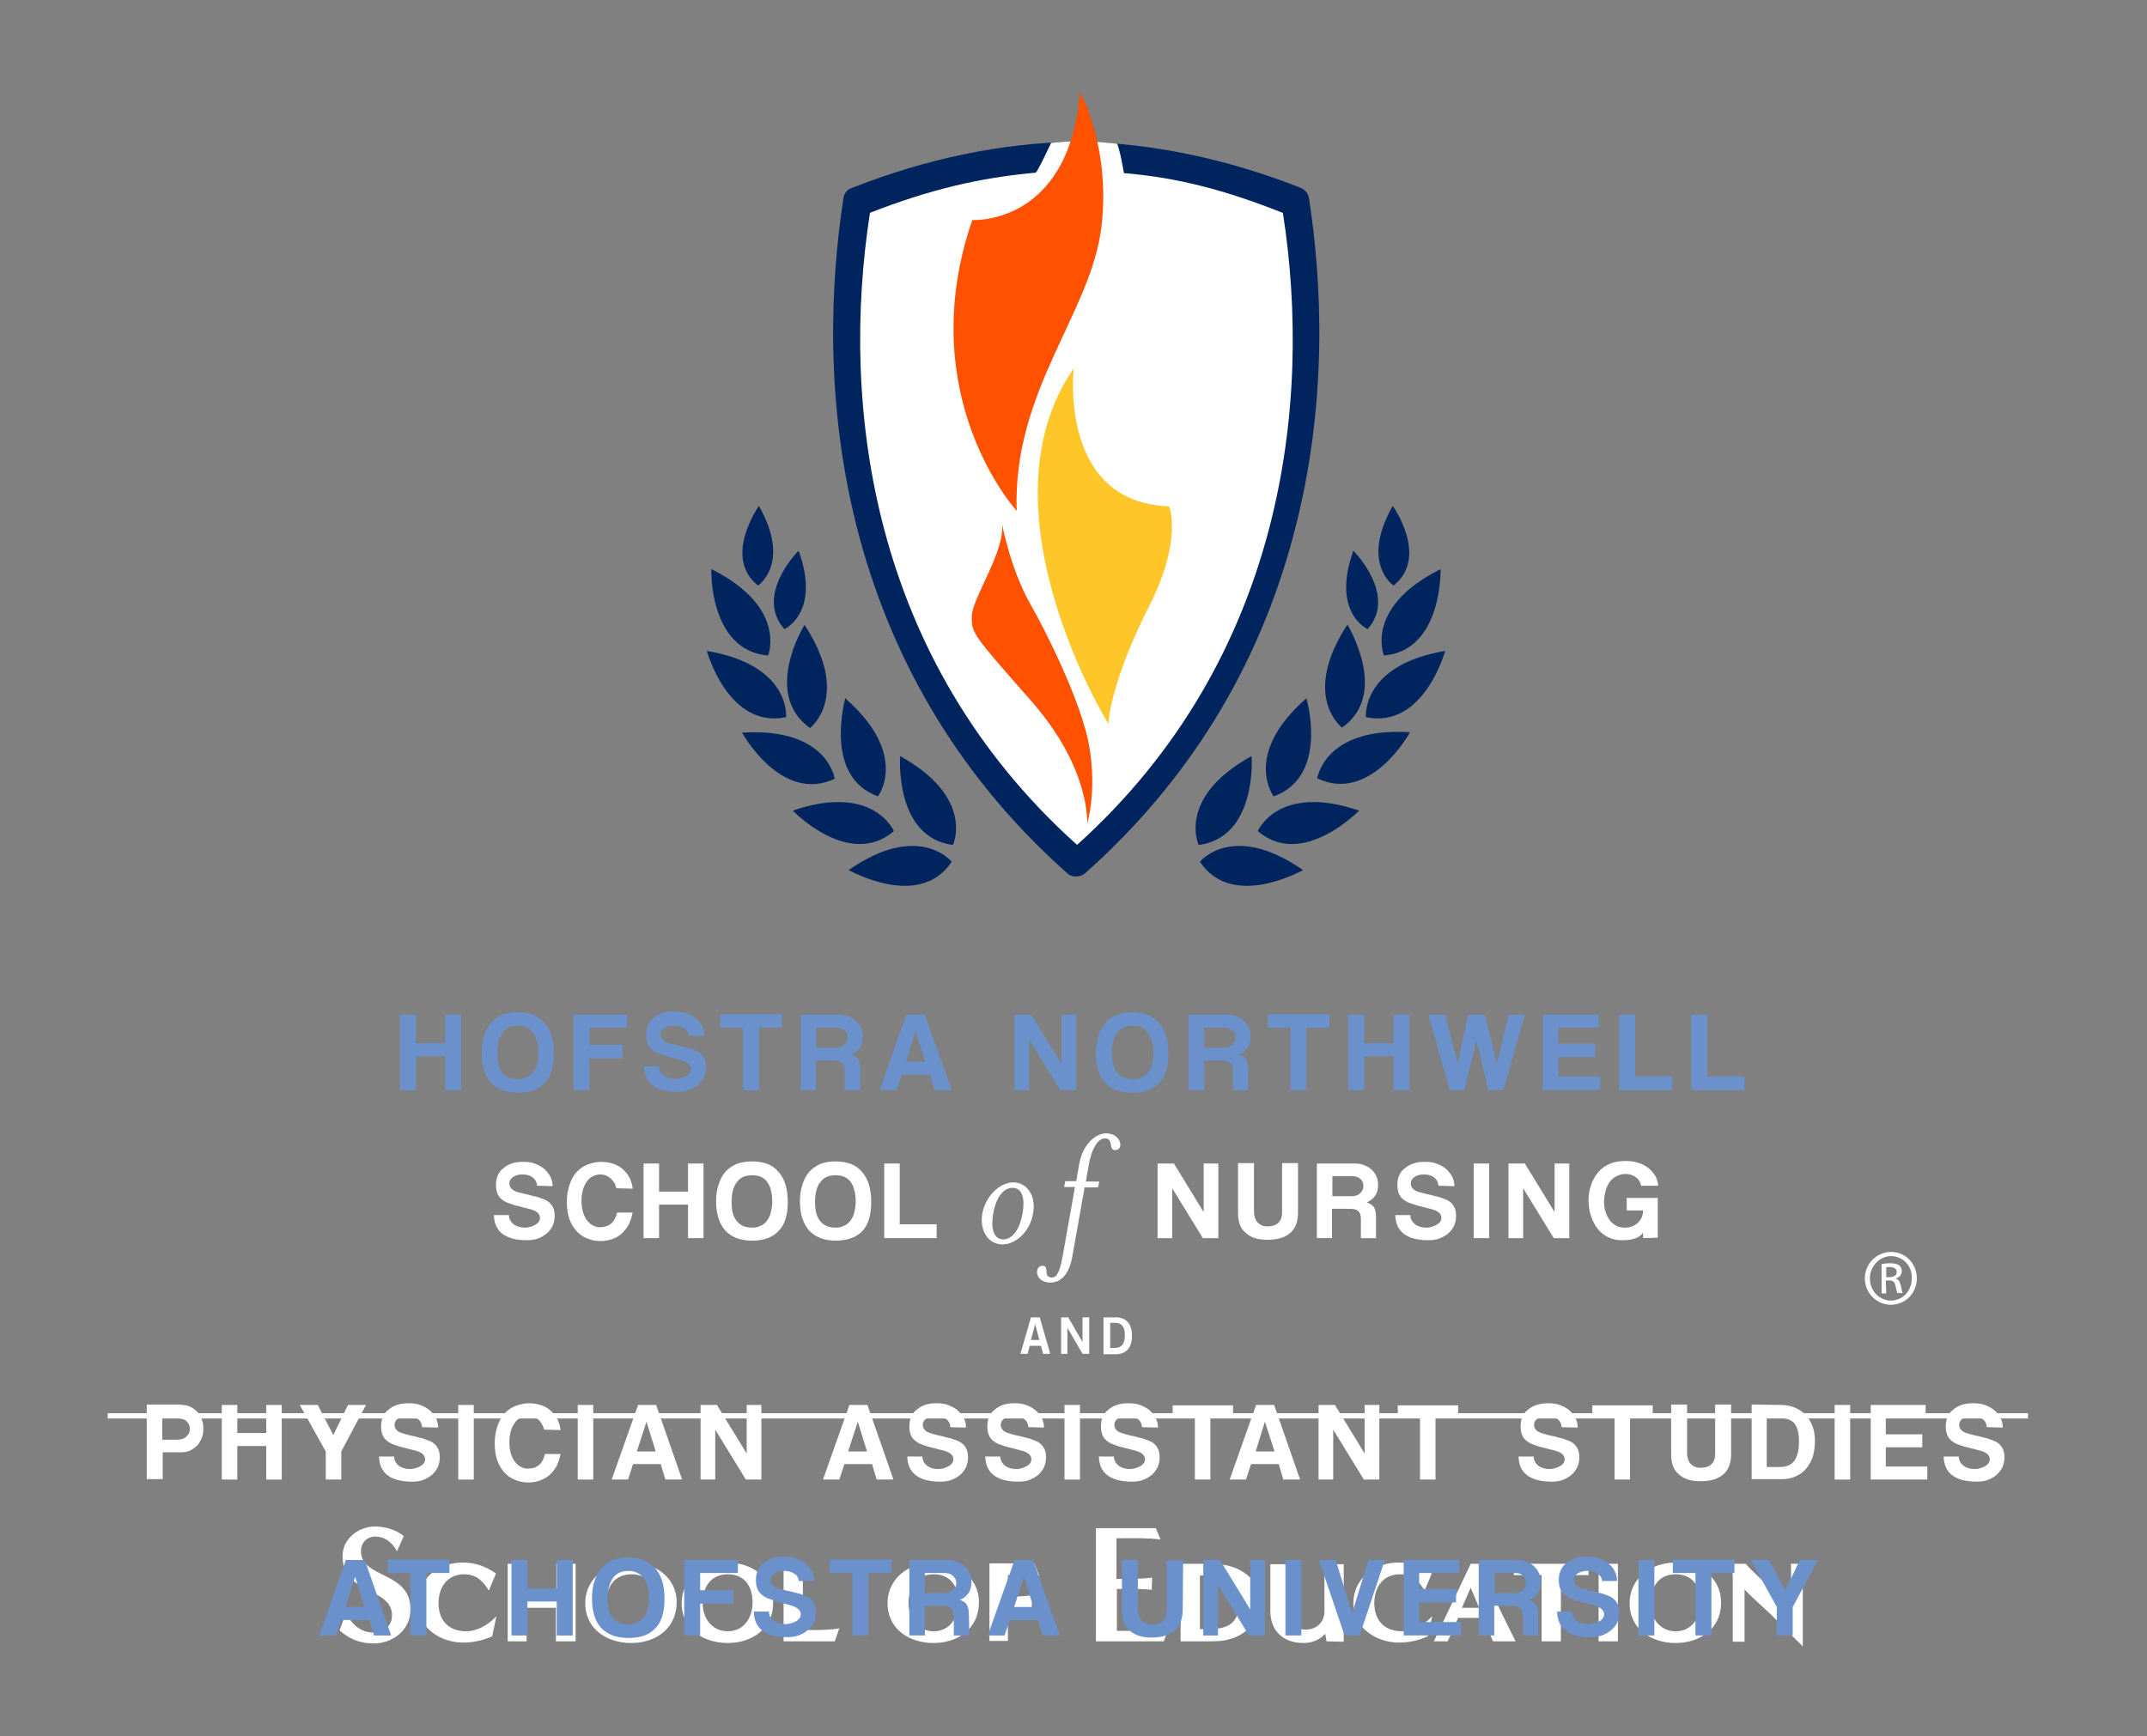 <?xml version="1.0" encoding="utf-8"?>
<!-- Generator: Adobe Illustrator 22.1.0, SVG Export Plug-In . SVG Version: 6.00 Build 0)  -->
<svg version="1.1" id="Layer_1" xmlns="http://www.w3.org/2000/svg" xmlns:xlink="http://www.w3.org/1999/xlink" x="0px" y="0px"
	 viewBox="0 0 512.1 414.2" style="enable-background:new 0 0 512.1 414.2;" xml:space="preserve">
<rect x="0" y="0" width="512.1" height="414.2" fill="#808080" stroke="none"/>
<style type="text/css">
	.st0{fill:#FFFFFF;}
	.st1{fill:none;stroke:#FFFFFF;stroke-width:1.268;}
	.st2{fill:#00245D;}
	.st3{fill:#FF5100;}
	.st4{fill:#FFC629;}
	.st5{fill:#6A91CB;}
</style>
<g>
	<path class="st0" d="M451.1,298.7c3.4,0,6.1,2.8,6.1,6.3s-2.7,6.3-6.2,6.3c-3.4,0-6.2-2.8-6.2-6.3S447.6,298.7,451.1,298.7
		L451.1,298.7z M451,299.7c-2.7,0-5,2.4-5,5.3c0,3,2.3,5.3,5,5.3c2.8,0,5-2.3,5-5.3C456.1,302,453.9,299.7,451,299.7L451,299.7z
		 M449.9,308.6h-1.1v-7c0.6-0.1,1.1-0.2,2-0.2c1.1,0,1.8,0.2,2.2,0.5c0.4,0.3,0.6,0.8,0.6,1.4c0,0.9-0.6,1.5-1.4,1.7v0.1
		c0.6,0.1,1,0.7,1.2,1.7c0.2,1.1,0.3,1.5,0.4,1.7h-1.2c-0.2-0.2-0.3-0.9-0.5-1.8s-0.6-1.2-1.5-1.2h-0.8L449.9,308.6L449.9,308.6z
		 M449.9,304.7h0.8c0.9,0,1.7-0.3,1.7-1.2c0-0.6-0.4-1.2-1.7-1.2c-0.4,0-0.6,0-0.8,0.1V304.7z"/>
</g>
<line class="st1" x1="25.7" y1="337.8" x2="483.7" y2="337.8"/>
<g>
	<path class="st0" d="M89.1,392.1c-3.2,0-5.7-1-8.1-3.1l1.5-4.2c1.4,2.8,3.6,4.7,6.5,4.7c2.4,0,4.5-1.4,4.5-4.1
		c0-6.7-11.8-5-11.8-14.1c0-4.2,3.8-7.1,7.8-7.1c2.3,0,5.1,0.8,6.8,2.3l-1.6,3.6c-1.2-2.2-3-3.5-5.2-3.5c-1.8,0-3.4,1.3-3.4,3.5
		c0,6.6,11.8,4.7,11.8,13.8C98,388.8,93.8,392.1,89.1,392.1z"/>
	<path class="st0" d="M117.4,390.4c-2.3,1-4.5,1.5-6.9,1.5c-5.4,0-10.9-3.5-10.9-9.4s5.1-9.7,10.7-9.7c3,0,5.3,0.8,8,2.6l-1.7,4.1
		c-1.5-2.5-3.2-3.9-5.9-3.9c-4,0-6.1,3.1-6.1,6.9c0,4.1,2.4,6.7,6.6,6.7c2.5,0,5.2-1.4,7.2-3.6L117.4,390.4z"/>
	<path class="st0" d="M132.6,391.6v-8h-7v8h-4.5v-18.5h4.6v7.8h7v-7.8h4.6v18.5H132.6z"/>
	<path class="st0" d="M150.6,392c-5.7,0-11-3.2-11-9.5c0-6.1,5.3-9.7,10.9-9.7c5.6,0,10.9,3.4,10.9,9.5
		C161.4,388.6,156.3,392,150.6,392z M150.6,375.6c-4.1,0-6,3.1-6,6.9c0,3.6,2.2,6.7,6,6.7s5.9-3.2,5.9-6.9
		C156.5,378.5,154.6,375.6,150.6,375.6z"/>
	<path class="st0" d="M173.6,392c-5.7,0-11-3.2-11-9.5c0-6.1,5.3-9.7,10.9-9.7c5.6,0,10.9,3.4,10.9,9.5
		C184.5,388.6,179.3,392,173.6,392z M173.6,375.6c-4.1,0-6,3.1-6,6.9c0,3.6,2.2,6.7,6,6.7s5.9-3.2,5.9-6.9
		C179.5,378.5,177.6,375.6,173.6,375.6z"/>
	<path class="st0" d="M199.1,391.6h-12.2v-18.5h4.6v15.8h2.1c2.1,0,4.2,0,6.6-0.4L199.1,391.6z"/>
	<path class="st0" d="M222.7,392c-5.7,0-11-3.2-11-9.5c0-6.1,5.3-9.7,10.9-9.7c5.6,0,10.9,3.4,10.9,9.5
		C233.5,388.6,228.4,392,222.7,392z M222.7,375.6c-4.1,0-6,3.1-6,6.9c0,3.6,2.2,6.7,6,6.7s5.9-3.2,5.9-6.9
		C228.6,378.5,226.7,375.6,222.7,375.6z"/>
	<path class="st0" d="M242.5,375.8h-2.1v5.1h0.5c1.7,0,3.4,0,5.3-0.3l-0.1,3.1c-1.7-0.2-3.2-0.2-4.7-0.2c-0.4,0-0.7,0-1,0v8H236V373
		h10.7l1.2,3C245.8,375.8,244.1,375.8,242.5,375.8z"/>
	<path class="st0" d="M277.6,391.6h-16.2v-27h14.3l1.1,2.7c-2.9-0.4-6.5-0.3-9.5-0.3h-1v9.7h1.6c2.3,0,4.6,0,6.9-0.3l-0.1,2.9
		c-2-0.2-4.1-0.2-6.1-0.2c-0.9,0-1.4,0-2.2,0v10h2.6c2.8,0,6.9,0,9.6-0.4L277.6,391.6z"/>
	<path class="st0" d="M291.2,391.5c-1,0.1-2,0.1-2.9,0.1h-6.7v-18.5h6.7c2.3,0,4.5,0.2,6.6,1.1c3.2,1.4,5.7,4.1,5.7,7.8
		C300.5,387.5,296.4,390.9,291.2,391.5z M287.8,375.9h-1.6v12.8c0.6,0,1.2,0,1.8,0c4.6,0,7.5-1.1,7.5-6.3
		C295.5,377.6,292.3,375.9,287.8,375.9z"/>
	<path class="st0" d="M316.4,391.6l-0.3-1.8c-1.4,1.5-3.2,2.2-5.2,2.2c-4.7,0-7.9-2.8-7.9-7.6v-11.2h4.7v11.3c0,2.3,1.1,4.3,3.7,4.3
		s4.5-1.7,4.5-4.4v-11.2h4.6v18.5L316.4,391.6L316.4,391.6z"/>
	<path class="st0" d="M340.6,390.4c-2.3,1-4.5,1.5-6.9,1.5c-5.4,0-10.9-3.5-10.9-9.4s5.1-9.7,10.7-9.7c3,0,5.3,0.8,8,2.6l-1.7,4.1
		c-1.5-2.5-3.2-3.9-5.9-3.9c-4,0-6.1,3.1-6.1,6.9c0,4.1,2.4,6.7,6.6,6.7c2.5,0,5.2-1.4,7.2-3.6L340.6,390.4z"/>
	<path class="st0" d="M356.1,391.6c-0.8-2-1.6-3.8-2.4-5.6h-5.9l-2.5,5.6H342l8.8-18.5h1.9c1,2.7,2.3,5.1,3.5,7.6
		c1.6,3.5,3.4,7.1,5.3,10.9H356.1z M350.8,378.8l-2.1,4.8h4.1L350.8,378.8z"/>
	<path class="st0" d="M372.3,375.8c0,5.2,0,15.8,0,15.8h-4.6v-15.8H361l0.8-2.7h17.1v2.7H372.3z"/>
	<path class="st0" d="M385.9,391.6h-4.6v-18.5h4.6V391.6z"/>
	<path class="st0" d="M399.7,392c-5.7,0-11-3.2-11-9.5c0-6.1,5.3-9.7,10.9-9.7s10.9,3.4,10.9,9.5C410.6,388.6,405.4,392,399.7,392z
		 M399.7,375.6c-4.1,0-6,3.1-6,6.9c0,3.6,2.2,6.7,6,6.7s5.9-3.2,5.9-6.9C405.6,378.5,403.7,375.6,399.7,375.6z"/>
	<path class="st0" d="M423.5,386.3c-2.4-2.5-5-4.5-7.4-7.1v12.5h-2.8c0-4.7,0-9.2,0-13.7c0-1.5,0-3-0.3-4.9h3.4
		c1.5,1.8,3.1,3,4.6,4.7c2,2.2,4.2,4.1,6.2,6.2v-10.9h2.8v19.7C427.6,390.4,425.5,388.4,423.5,386.3z"/>
</g>
<g>
	<g>
		<path class="st2" d="M312.2,47.2c-0.2-1.1-1-2-2-2.4c-17.8-7-35.7-10.7-53.3-11h-0.3c-17.6,0.3-35.5,4-53.3,11
			c-0.1,0-0.2,0.1-0.3,0.1l-0.2,0.1c-0.9,0.4-1.5,1.3-1.6,2.2c-3,19.3-4.8,49,3.8,81c8.5,31.4,25.1,58.4,49.5,80.1l0.1,0.1l0,0
			c0.5,0.4,1.1,0.7,1.8,0.7c0.1,0,0.2,0,0.3,0c0.5,0,1-0.1,1.4-0.3s0.7-0.4,1-0.7c24.3-21.7,40.9-48.6,49.3-80
			C317,96.2,315.2,66.5,312.2,47.2z"/>
		<path class="st0" d="M306,50.8L306,50.8c-13.9-5.5-25-8.4-37.9-9.5c-0.1,0-0.5-3.6-1.6-7c0,0-5.3-0.6-8.9-0.6
			c-3.7,0-6.9,0.4-6.9,0.4s-3.3,7.1-3.7,7.1c-13.3,1.2-25.2,4-39.3,9.5l-0.2,0.1c-7.1,45.7,0,106.3,49.2,150.6l0,0l0,0
			c0,0,0,0,0.1,0.1h0.1h0.1c0,0,0,0,0.1-0.1l0,0l0,0C306.1,157.1,313.1,96.4,306,50.8z"/>
	</g>
	<path class="st3" d="M257.6,22c0,0,7.4,13,5.1,32.2c-2.5,20.6-21.2,39-20.2,67.7c0,0-25-27.4-10.6-69.4
		C231.9,52.5,255,53.9,257.6,22z"/>
	<path class="st4" d="M256.1,87.9c0,0-3.7,32.1,22.8,32.9c0,0,3.2,8-4.7,23.6c-7.9,15.5-9.8,25.6-9.8,28.3
		C264.4,172.9,232.8,121.5,256.1,87.9z"/>
	<path class="st3" d="M239,125c0,0,2,10.8,6.8,19.2c3.6,6.3,12.4,23.7,14.1,34.4c1.7,10.7-0.6,17.9-0.6,17.9s0.9-13-13.2-29.1
		c-14.1-16.1-14.4-16.2-14.3-20.5C232,142.5,239.8,131.4,239,125z"/>
	<g>
		<path class="st2" d="M227.3,201.6c0,0,5.3-11.3-12.6-21.2C214.7,180.5,213.3,199.8,227.3,201.6z"/>
		<path class="st2" d="M209.4,190c0,0,7.6-9.9-7.8-23.4C201.7,166.6,196.2,185.2,209.4,190z"/>
		<path class="st2" d="M193.2,173.7c0,0,9.9-7.5-1.3-24.6C191.9,149,181.7,165.5,193.2,173.7z"/>
		<path class="st2" d="M227,205.6c0,0-7.8-9.7-24.6,2C202.5,207.5,219.2,217.3,227,205.6z"/>
		<path class="st2" d="M213.2,198.3c0,0-4.8-11.5-24.1-4.9C189.1,193.4,202.5,207.4,213.2,198.3z"/>
		<path class="st2" d="M199.1,185.8c0,0-1.7-12.3-22.1-11C177,174.8,186.3,191.8,199.1,185.8z"/>
		<path class="st2" d="M187.5,171.1c0,0,1.2-12.4-18.9-15.8C168.6,155.3,173.7,174,187.5,171.1z"/>
		<path class="st2" d="M183.2,156.4c0,0,4.7-11.5-13.5-20.6C169.6,135.8,169.1,155.2,183.2,156.4z"/>
		<path class="st2" d="M187.1,150.1c0,0,8.7-3.9,3.4-18.7C190.4,131.4,179.9,142,187.1,150.1z"/>
		<path class="st2" d="M180.8,139.7c0,0,8-5.3,0.2-19C181,120.8,172.3,132.9,180.8,139.7z"/>
	</g>
	<g>
		<path class="st2" d="M285.9,201.6c0,0-5.3-11.3,12.6-21.2C298.6,180.4,299.9,199.8,285.9,201.6z"/>
		<path class="st2" d="M303.8,190c0,0-7.6-9.9,7.8-23.4C311.6,166.6,317.1,185.2,303.8,190z"/>
		<path class="st2" d="M320.1,173.6c0,0-9.9-7.5,1.3-24.6C321.3,149,331.6,165.5,320.1,173.6z"/>
		<path class="st2" d="M286.2,205.6c0,0,7.8-9.7,24.6,2C310.8,207.5,294,217.3,286.2,205.6z"/>
		<path class="st2" d="M300,198.3c0,0,4.8-11.5,24.2-4.9C324.1,193.4,310.7,207.4,300,198.3z"/>
		<path class="st2" d="M314.2,185.7c0,0,1.7-12.3,22.1-11C336.3,174.8,326.9,191.8,314.2,185.7z"/>
		<path class="st2" d="M325.8,171.1c0,0-1.2-12.4,18.9-15.8C344.7,155.3,339.6,174,325.8,171.1z"/>
		<path class="st2" d="M330.1,156.4c0,0-4.8-11.5,13.5-20.6C343.6,135.8,344.1,155.2,330.1,156.4z"/>
		<path class="st2" d="M326.2,150.1c0,0-8.7-3.9-3.4-18.7C322.8,131.4,333.4,142,326.2,150.1z"/>
		<path class="st2" d="M332.4,139.7c0,0-8-5.3-0.2-19C332.2,120.7,340.9,132.9,332.4,139.7z"/>
	</g>
	<g>
		<path class="st0" d="M239.1,296.9c-3.4,0-5.5-3.3-4.8-7.4c0.8-4.1,4.1-7.4,7.4-7.4c3.3,0,5.5,3.3,4.7,7.4
			C245.8,293.5,242.5,296.9,239.1,296.9z M241.5,283.4c-2.4,0-4,2.7-4.6,6.1s0,6.2,2.4,6.2s4-2.8,4.6-6.2
			C244.5,286.1,243.9,283.4,241.5,283.4z"/>
		<path class="st0" d="M253.8,283.2l0.3-1.4h2.6l0.7-4c0.8-4.7,3.9-7.4,6.4-7.4s3.6,1.8,3.4,3c-0.1,0.6-0.6,1-1.2,1
			c-1.7,0-0.3-2.8-2.5-2.8c-1.3,0-3,1.8-3.8,6.3l-0.7,4h3.2l-0.3,1.4h-3.2l-2.9,16.3c-0.8,4.7-2.9,6.4-5.3,6.4
			c-2.4,0-3.4-1.7-3.1-2.9c0.1-0.6,0.5-1.1,1.3-1.1c1.7,0,0,2.8,2.2,2.8c1.2,0,1.9-1.4,2.6-5.3l2.9-16.3H253.8z"/>
	</g>
	<g>
		<path class="st0" d="M245.9,314.3h2.1l2.5,8.7h-1.7l-0.5-1.9h-2.7l-0.5,1.9h-1.7L245.9,314.3z M245.9,319.7h2l-1-3.8l0,0
			L245.9,319.7z"/>
		<path class="st0" d="M253.1,323v-8.7h1.7l3.4,5.9l0,0v-5.9h1.6v8.7h-1.6l-3.6-6.2l0,0v6.2H253.1z"/>
		<path class="st0" d="M263.2,314.3h2.9c2.3,0,3.9,1.3,3.9,4.4s-1.6,4.4-3.9,4.4h-2.9V314.3z M264.8,321.6h1.1c1.9,0,2.4-1.4,2.4-3
			s-0.4-3-2.4-3h-1.1V321.6z"/>
	</g>
	<g>
		<path class="st5" d="M110,260.1h-3.8V252h-7v8.1h-3.8v-18h3.8v6.8h7v-6.8h3.8V260.1z"/>
		<path class="st5" d="M123.5,241.5c2.8,0,4.9,0.9,6.4,2.6c1.5,1.7,2.2,4.1,2.2,7.3c0,3.1-0.7,5.5-2.2,7c-1.5,1.6-3.6,2.3-6.4,2.3
			s-5-0.8-6.4-2.4c-1.5-1.6-2.2-4-2.2-7.1c0-1.5,0.2-2.9,0.6-4.1c0.4-1.2,0.9-2.2,1.7-3.1c0.7-0.8,1.6-1.5,2.7-1.9
			C120.9,241.7,122.1,241.5,123.5,241.5z M118.6,251.3c0,2.1,0.4,3.7,1.3,4.7c0.8,1,2.1,1.5,3.6,1.5c0.7,0,1.3-0.1,1.9-0.4
			c0.6-0.2,1.1-0.6,1.6-1.1c0.4-0.5,0.8-1.1,1-1.9c0.3-0.8,0.4-1.7,0.4-2.8c0-2.1-0.4-3.7-1.3-4.9c-0.8-1.1-2.1-1.7-3.6-1.7
			c-1.6,0-2.8,0.5-3.6,1.7C119,247.6,118.6,249.2,118.6,251.3z"/>
		<path class="st5" d="M149.7,245.2h-9.1v4.1h7.9v3.2h-7.9v7.6h-3.8v-18h12.8v3.1H149.7z"/>
		<path class="st5" d="M164.4,247.4c-0.1-0.9-0.4-1.6-1.1-2c-0.7-0.5-1.5-0.7-2.5-0.7c-0.9,0-1.6,0.2-2.3,0.6
			c-0.6,0.4-0.9,0.9-0.9,1.6c0,0.5,0.2,0.9,0.6,1.3c0.4,0.4,1.1,0.7,2.1,0.9c0.8,0.2,1.5,0.4,2.1,0.5c0.6,0.2,1.1,0.3,1.6,0.4
			c0.5,0.1,0.9,0.3,1.2,0.4c0.4,0.1,0.7,0.3,1,0.4c0.7,0.3,1.2,0.8,1.6,1.4c0.4,0.6,0.6,1.4,0.6,2.4c0,0.9-0.2,1.7-0.5,2.5
			c-0.4,0.7-0.9,1.3-1.5,1.8s-1.3,0.9-2.2,1.2c-0.8,0.3-1.7,0.4-2.6,0.4c-5.2,0-7.9-2-8-6.1h3.6c0,0.9,0.4,1.7,1.1,2.2
			s1.6,0.8,2.8,0.8c0.5,0,0.9-0.1,1.4-0.2c0.4-0.1,0.8-0.3,1.2-0.5c0.3-0.2,0.6-0.4,0.8-0.7s0.3-0.6,0.3-0.9c0-1.1-0.9-1.8-2.8-2.3
			c-1.6-0.4-2.7-0.7-3.6-1c-0.8-0.3-1.4-0.5-1.7-0.6c-0.9-0.4-1.6-1-2-1.7s-0.6-1.5-0.6-2.6c0-0.8,0.1-1.5,0.4-2.2
			c0.3-0.7,0.7-1.3,1.3-1.8s1.3-0.9,2.1-1.2s1.8-0.4,2.9-0.4c1,0,1.9,0.1,2.8,0.4c0.9,0.3,1.6,0.7,2.3,1.2c0.6,0.5,1.2,1.1,1.5,1.8
			c0.4,0.7,0.6,1.5,0.6,2.4h-3.6V247.4z"/>
		<path class="st5" d="M186.5,245.2H181v14.9h-3.8v-14.9h-5.4V242h14.7V245.2z"/>
		<path class="st5" d="M205.2,260.1h-3.7v-4.6c0-0.9-0.2-1.5-0.7-1.9c-0.4-0.4-1.2-0.6-2.2-0.6h-4v7.1H191v-18h9.1
			c0.8,0,1.6,0.1,2.3,0.4c0.7,0.3,1.3,0.6,1.8,1.1s0.9,1,1.2,1.7c0.3,0.6,0.4,1.3,0.4,2.1c0,1-0.2,1.9-0.7,2.6
			c-0.5,0.7-1.2,1.3-2.1,1.6c0.8,0.3,1.4,0.6,1.7,1.2c0.3,0.5,0.5,1.3,0.5,2.4V260.1z M194.7,245.2v4.8h4.7c0.8,0,1.5-0.2,2-0.7
			s0.8-1,0.8-1.7s-0.2-1.3-0.7-1.7s-1.1-0.7-1.9-0.7L194.7,245.2L194.7,245.2z"/>
		<path class="st5" d="M227,260.1h-4.1l-1.1-3.7h-6.7l-1.3,3.7h-4l6.4-18h4.4L227,260.1z M218.4,246.1l-2.3,7.2h4.6L218.4,246.1
			L218.4,246.1z"/>
		<path class="st5" d="M256.7,260.1h-3.8l-7.4-12.1v12.1H242v-18h4l7.2,11.8v-11.8h3.5V260.1z"/>
		<path class="st5" d="M270.1,241.5c2.8,0,4.9,0.9,6.4,2.6c1.5,1.7,2.2,4.1,2.2,7.3c0,3.1-0.7,5.5-2.2,7c-1.5,1.6-3.6,2.3-6.4,2.3
			s-5-0.8-6.5-2.4s-2.2-4-2.2-7.1c0-1.5,0.2-2.9,0.6-4.1c0.4-1.2,0.9-2.2,1.7-3.1c0.7-0.8,1.6-1.5,2.7-1.9
			C267.5,241.7,268.7,241.5,270.1,241.5z M265.2,251.3c0,2.1,0.4,3.7,1.3,4.7s2.1,1.5,3.7,1.5c0.7,0,1.3-0.1,1.9-0.4
			c0.6-0.2,1.1-0.6,1.6-1.1c0.4-0.5,0.8-1.1,1-1.9c0.3-0.8,0.4-1.7,0.4-2.8c0-2.1-0.4-3.7-1.3-4.9c-0.8-1.1-2.1-1.7-3.6-1.7
			s-2.8,0.5-3.7,1.7C265.6,247.6,265.2,249.2,265.2,251.3z"/>
		<path class="st5" d="M297.8,260.1h-3.7v-4.6c0-0.9-0.2-1.5-0.7-1.9c-0.4-0.4-1.2-0.6-2.2-0.6h-4v7.1h-3.7v-18h9.1
			c0.8,0,1.6,0.1,2.3,0.4c0.7,0.3,1.3,0.6,1.8,1.1s0.9,1,1.2,1.7c0.3,0.6,0.4,1.3,0.4,2.1c0,1-0.2,1.9-0.7,2.6
			c-0.5,0.7-1.2,1.3-2.1,1.6c0.8,0.3,1.4,0.6,1.7,1.2c0.3,0.5,0.5,1.3,0.5,2.4v4.9H297.8z M287.2,245.2v4.8h4.7c0.8,0,1.5-0.2,2-0.7
			s0.8-1,0.8-1.7s-0.2-1.3-0.7-1.7s-1.1-0.7-1.9-0.7L287.2,245.2L287.2,245.2z"/>
		<path class="st5" d="M317.1,245.2h-5.5v14.9h-3.8v-14.9h-5.4V242h14.7L317.1,245.2L317.1,245.2z"/>
		<path class="st5" d="M336.2,260.1h-3.8V252h-7v8.1h-3.8v-18h3.8v6.8h7v-6.8h3.8V260.1z"/>
		<path class="st5" d="M358.6,260.1H355l-2.8-11.6h-0.1l-2.8,11.6h-3.5l-5.1-18h4l3,11.7l2.5-11.7h4l2.8,11.7l2.9-11.7h3.8
			L358.6,260.1z"/>
		<path class="st5" d="M381.3,245.2h-9.6v3.8h8.8v3.2h-8.8v4.7h10v3.2H368v-18h13.3L381.3,245.2L381.3,245.2z"/>
		<path class="st5" d="M390,256.8h8.9v3.3h-12.7v-18h3.8L390,256.8L390,256.8z"/>
		<path class="st5" d="M407.2,256.8h8.9v3.3h-12.7v-18h3.8L407.2,256.8L407.2,256.8z"/>
	</g>
	<g>
		<path class="st0" d="M43.2,335.2c0.8,0,1.5,0.1,2.1,0.4c0.7,0.3,1.2,0.7,1.7,1.2s0.9,1.1,1.1,1.8c0.3,0.7,0.4,1.4,0.4,2.3
			c0,0.8-0.1,1.6-0.4,2.2c-0.3,0.7-0.6,1.3-1.1,1.8s-1.1,0.9-1.7,1.2c-0.7,0.3-1.4,0.4-2.2,0.4h-4.3v6.4H35v-17.8h8.2V335.2z
			 M38.7,338.3v5.2h3.5c0.9,0,1.6-0.2,2.2-0.7c0.6-0.5,0.9-1.1,0.9-1.9c0-0.7-0.3-1.3-0.8-1.8s-1.3-0.7-2.2-0.7h-3.6V338.3z"/>
		<path class="st0" d="M67.2,353h-3.7v-8h-6.9v8h-3.7v-17.8h3.7v6.7h6.9v-6.7h3.7V353z"/>
		<path class="st0" d="M81.4,346.3v6.7h-3.7v-6.7l-6.2-11.1h4.3l3.7,7.2l3.5-7.2h4.3L81.4,346.3z"/>
		<path class="st0" d="M100.7,340.5c-0.1-0.9-0.4-1.5-1.1-2c-0.6-0.5-1.5-0.7-2.4-0.7s-1.6,0.2-2.2,0.6s-0.9,0.9-0.9,1.6
			c0,0.5,0.2,0.9,0.6,1.3s1.1,0.6,2.1,0.9c0.8,0.2,1.5,0.4,2.1,0.5c0.6,0.2,1.1,0.3,1.6,0.4s0.9,0.3,1.2,0.4c0.4,0.1,0.7,0.3,1,0.4
			c0.7,0.3,1.2,0.8,1.6,1.4s0.6,1.4,0.6,2.4c0,0.9-0.2,1.7-0.5,2.4c-0.4,0.7-0.8,1.3-1.4,1.8s-1.3,0.9-2.1,1.2
			c-0.8,0.3-1.7,0.4-2.6,0.4c-5.1,0-7.8-2-7.9-6H94c0,0.9,0.4,1.6,1.1,2.2c0.7,0.5,1.6,0.8,2.7,0.8c0.5,0,0.9-0.1,1.3-0.2
			s0.8-0.3,1.2-0.5c0.3-0.2,0.6-0.4,0.8-0.7c0.2-0.3,0.3-0.6,0.3-0.9c0-1.1-0.9-1.8-2.7-2.2c-1.5-0.4-2.7-0.7-3.5-0.9
			c-0.8-0.3-1.4-0.5-1.7-0.6c-0.9-0.4-1.6-1-2-1.6c-0.4-0.7-0.6-1.5-0.6-2.6c0-0.8,0.1-1.5,0.4-2.2s0.7-1.3,1.3-1.7
			c0.5-0.5,1.2-0.9,2.1-1.2c0.8-0.3,1.8-0.4,2.8-0.4s1.9,0.1,2.7,0.4c0.8,0.3,1.6,0.7,2.2,1.2s1.1,1.1,1.5,1.8
			c0.4,0.7,0.6,1.5,0.6,2.4L100.7,340.5L100.7,340.5z"/>
		<path class="st0" d="M113,353h-3.7v-17.8h3.7V353z"/>
		<path class="st0" d="M129.8,341.1c-0.3-1-0.7-1.8-1.4-2.4s-1.5-0.9-2.4-0.9c-0.7,0-1.3,0.2-1.9,0.5s-1,0.7-1.4,1.3
			c-0.4,0.6-0.7,1.2-0.9,2c-0.2,0.8-0.3,1.6-0.3,2.5s0.1,1.7,0.3,2.5c0.2,0.8,0.5,1.4,0.9,2c0.4,0.5,0.8,1,1.4,1.3
			c0.5,0.3,1.1,0.5,1.8,0.5c1.1,0,2-0.3,2.7-0.9s1.1-1.5,1.4-2.6h3.7c-0.2,1-0.5,1.9-0.9,2.8c-0.4,0.8-1,1.5-1.6,2.1s-1.4,1-2.3,1.4
			c-0.9,0.3-1.8,0.5-2.8,0.5c-1.2,0-2.2-0.2-3.2-0.6s-1.9-1-2.6-1.8s-1.3-1.7-1.7-2.9c-0.4-1.2-0.6-2.5-0.6-4s0.2-2.8,0.6-4
			s0.9-2.2,1.6-3s1.6-1.5,2.6-1.9s2.2-0.7,3.4-0.7c1.1,0,2.1,0.2,3,0.5s1.7,0.8,2.3,1.4s1.2,1.3,1.5,2c0.4,0.8,0.6,1.6,0.7,2.5
			L129.8,341.1L129.8,341.1z"/>
		<path class="st0" d="M141.5,353h-3.7v-17.8h3.7V353z"/>
		<path class="st0" d="M162.7,353h-4l-1.1-3.7H151l-1.2,3.7h-3.9l6.3-17.8h4.3L162.7,353z M154.2,339.2l-2.3,7.1h4.5L154.2,339.2
			L154.2,339.2z"/>
		<path class="st0" d="M181.6,353h-3.7l-7.3-11.9V353h-3.5v-17.8h3.9l7.1,11.6v-11.6h3.5V353z"/>
		<path class="st0" d="M213.1,353h-4l-1.1-3.7h-6.6l-1.2,3.7h-3.9l6.3-17.8h4.3L213.1,353z M204.6,339.2l-2.3,7.1h4.5L204.6,339.2
			L204.6,339.2z"/>
		<path class="st0" d="M226.7,340.5c-0.1-0.9-0.4-1.5-1.1-2c-0.6-0.5-1.5-0.7-2.4-0.7s-1.6,0.2-2.2,0.6c-0.6,0.4-0.9,0.9-0.9,1.6
			c0,0.5,0.2,0.9,0.6,1.3c0.4,0.4,1.1,0.6,2.1,0.9c0.8,0.2,1.5,0.4,2.1,0.5c0.6,0.2,1.1,0.3,1.6,0.4s0.9,0.3,1.2,0.4
			c0.4,0.1,0.7,0.3,1,0.4c0.7,0.3,1.2,0.8,1.6,1.4c0.4,0.6,0.6,1.4,0.6,2.4c0,0.9-0.2,1.7-0.5,2.4c-0.4,0.7-0.8,1.3-1.4,1.8
			c-0.6,0.5-1.3,0.9-2.1,1.2c-0.8,0.3-1.7,0.4-2.6,0.4c-5.1,0-7.8-2-7.9-6h3.6c0,0.9,0.4,1.6,1.1,2.2c0.7,0.5,1.6,0.8,2.7,0.8
			c0.5,0,0.9-0.1,1.3-0.2c0.4-0.1,0.8-0.3,1.2-0.5c0.3-0.2,0.6-0.4,0.8-0.7c0.2-0.3,0.3-0.6,0.3-0.9c0-1.1-0.9-1.8-2.7-2.2
			c-1.5-0.4-2.7-0.7-3.5-0.9c-0.8-0.3-1.4-0.5-1.7-0.6c-0.9-0.4-1.6-1-2-1.6c-0.4-0.7-0.6-1.5-0.6-2.6c0-0.8,0.1-1.5,0.4-2.2
			c0.3-0.7,0.7-1.3,1.3-1.7c0.5-0.5,1.2-0.9,2-1.2c0.8-0.3,1.8-0.4,2.8-0.4s1.9,0.1,2.7,0.4s1.6,0.7,2.2,1.2
			c0.6,0.5,1.1,1.1,1.5,1.8c0.4,0.7,0.6,1.5,0.6,2.4L226.7,340.5L226.7,340.5z"/>
		<path class="st0" d="M245.3,340.5c-0.1-0.9-0.4-1.5-1.1-2c-0.6-0.5-1.5-0.7-2.4-0.7s-1.6,0.2-2.2,0.6c-0.6,0.4-0.9,0.9-0.9,1.6
			c0,0.5,0.2,0.9,0.6,1.3c0.4,0.4,1.1,0.6,2.1,0.9c0.8,0.2,1.5,0.4,2.1,0.5c0.6,0.2,1.1,0.3,1.6,0.4s0.9,0.3,1.2,0.4
			c0.4,0.1,0.7,0.3,1,0.4c0.7,0.3,1.2,0.8,1.6,1.4c0.4,0.6,0.6,1.4,0.6,2.4c0,0.9-0.2,1.7-0.5,2.4c-0.4,0.7-0.8,1.3-1.4,1.8
			c-0.6,0.5-1.3,0.9-2.1,1.2c-0.8,0.3-1.7,0.4-2.6,0.4c-5.1,0-7.8-2-7.9-6h3.6c0,0.9,0.4,1.6,1.1,2.2c0.7,0.5,1.6,0.8,2.7,0.8
			c0.5,0,0.9-0.1,1.3-0.2c0.4-0.1,0.8-0.3,1.2-0.5c0.3-0.2,0.6-0.4,0.8-0.7c0.2-0.3,0.3-0.6,0.3-0.9c0-1.1-0.9-1.8-2.7-2.2
			c-1.5-0.4-2.7-0.7-3.5-0.9c-0.8-0.3-1.4-0.5-1.7-0.6c-0.9-0.4-1.6-1-2-1.6c-0.4-0.7-0.6-1.5-0.6-2.6c0-0.8,0.1-1.5,0.4-2.2
			c0.3-0.7,0.7-1.3,1.3-1.7c0.5-0.5,1.2-0.9,2-1.2c0.8-0.3,1.8-0.4,2.8-0.4s1.9,0.1,2.7,0.4s1.6,0.7,2.2,1.2
			c0.6,0.5,1.1,1.1,1.5,1.8c0.4,0.7,0.6,1.5,0.6,2.4L245.3,340.5L245.3,340.5z"/>
		<path class="st0" d="M257.6,353h-3.7v-17.8h3.7V353z"/>
		<path class="st0" d="M272.4,340.5c-0.1-0.9-0.4-1.5-1.1-2c-0.6-0.5-1.5-0.7-2.4-0.7s-1.6,0.2-2.2,0.6s-0.9,0.9-0.9,1.6
			c0,0.5,0.2,0.9,0.6,1.3s1.1,0.6,2.1,0.9c0.8,0.2,1.5,0.4,2.1,0.5c0.6,0.2,1.1,0.3,1.6,0.4s0.9,0.3,1.2,0.4c0.4,0.1,0.7,0.3,1,0.4
			c0.7,0.3,1.2,0.8,1.6,1.4s0.6,1.4,0.6,2.4c0,0.9-0.2,1.7-0.5,2.4c-0.4,0.7-0.8,1.3-1.4,1.8s-1.3,0.9-2.1,1.2
			c-0.8,0.3-1.7,0.4-2.6,0.4c-5.1,0-7.8-2-7.9-6h3.6c0,0.9,0.4,1.6,1.1,2.2c0.7,0.5,1.6,0.8,2.7,0.8c0.5,0,0.9-0.1,1.3-0.2
			s0.8-0.3,1.2-0.5c0.3-0.2,0.6-0.4,0.8-0.7c0.2-0.3,0.3-0.6,0.3-0.9c0-1.1-0.9-1.8-2.7-2.2c-1.5-0.4-2.7-0.7-3.5-0.9
			c-0.8-0.3-1.4-0.5-1.7-0.6c-0.9-0.4-1.6-1-2-1.6c-0.4-0.7-0.6-1.5-0.6-2.6c0-0.8,0.1-1.5,0.4-2.2s0.7-1.3,1.3-1.7
			c0.5-0.5,1.2-0.9,2.1-1.2c0.8-0.3,1.8-0.4,2.8-0.4s1.9,0.1,2.7,0.4c0.8,0.3,1.6,0.7,2.2,1.2s1.1,1.1,1.5,1.8
			c0.4,0.7,0.6,1.5,0.6,2.4L272.4,340.5L272.4,340.5z"/>
		<path class="st0" d="M294.1,338.4h-5.4V353H285v-14.6h-5.3v-3.1h14.4V338.4z"/>
		<path class="st0" d="M310.1,353h-4l-1.1-3.7h-6.6l-1.2,3.7h-3.9l6.3-17.8h4.3L310.1,353z M301.7,339.2l-2.2,7.1h4.5L301.7,339.2
			L301.7,339.2z"/>
		<path class="st0" d="M329,353h-3.7l-7.3-11.9V353h-3.5v-17.8h3.9l7.1,11.6v-11.6h3.5V353z"/>
		<path class="st0" d="M347.8,338.4h-5.4V353h-3.7v-14.6h-5.3v-3.1h14.4V338.4z"/>
		<path class="st0" d="M372.5,340.5c-0.1-0.9-0.4-1.5-1.1-2c-0.6-0.5-1.5-0.7-2.4-0.7s-1.6,0.2-2.2,0.6s-0.9,0.9-0.9,1.6
			c0,0.5,0.2,0.9,0.6,1.3s1.1,0.6,2.1,0.9c0.8,0.2,1.5,0.4,2.1,0.5c0.6,0.2,1.1,0.3,1.6,0.4s0.9,0.3,1.2,0.4c0.4,0.1,0.7,0.3,1,0.4
			c0.7,0.3,1.2,0.8,1.6,1.4s0.6,1.4,0.6,2.4c0,0.9-0.2,1.7-0.5,2.4c-0.4,0.7-0.8,1.3-1.4,1.8s-1.3,0.9-2.1,1.2
			c-0.8,0.3-1.7,0.4-2.6,0.4c-5.1,0-7.8-2-7.9-6h3.6c0,0.9,0.4,1.6,1.1,2.2c0.7,0.5,1.6,0.8,2.7,0.8c0.5,0,0.9-0.1,1.3-0.2
			s0.8-0.3,1.2-0.5c0.3-0.2,0.6-0.4,0.8-0.7c0.2-0.3,0.3-0.6,0.3-0.9c0-1.1-0.9-1.8-2.7-2.2c-1.5-0.4-2.7-0.7-3.5-0.9
			c-0.8-0.3-1.4-0.5-1.7-0.6c-0.9-0.4-1.6-1-2-1.6c-0.4-0.7-0.6-1.5-0.6-2.6c0-0.8,0.1-1.5,0.4-2.2s0.7-1.3,1.3-1.7
			c0.5-0.5,1.2-0.9,2.1-1.2c0.8-0.3,1.8-0.4,2.8-0.4s1.9,0.1,2.7,0.4c0.8,0.3,1.6,0.7,2.2,1.2s1.1,1.1,1.5,1.8
			c0.4,0.7,0.6,1.5,0.6,2.4L372.5,340.5L372.5,340.5z"/>
		<path class="st0" d="M394.2,338.4h-5.4V353h-3.7v-14.6h-5.3v-3.1h14.4V338.4z"/>
		<path class="st0" d="M412.9,346.9c0,2.2-0.6,3.8-1.9,4.9s-3.1,1.6-5.4,1.6c-2.2,0-3.9-0.5-5.1-1.6c-1.3-1-1.9-2.6-1.9-4.8v-11.9
			h3.8v11.5c0,1.1,0.3,2,0.8,2.6c0.6,0.6,1.3,1,2.3,1c2.4,0,3.6-1.1,3.6-3.4v-11.7h3.8L412.9,346.9L412.9,346.9z"/>
		<path class="st0" d="M424.7,335.2c1.2,0,2.3,0.2,3.3,0.6s1.9,1,2.6,1.7s1.3,1.7,1.7,2.7c0.4,1.1,0.6,2.3,0.6,3.6
			c0,1.3-0.2,2.6-0.5,3.7c-0.4,1.1-0.9,2.1-1.6,2.9s-1.5,1.4-2.4,1.8s-2,0.7-3.1,0.7h-7.5v-17.8L424.7,335.2L424.7,335.2z
			 M421.4,350h3.1c1.6,0,2.8-0.5,3.5-1.5s1.1-2.5,1.1-4.6c0-2-0.4-3.4-1.1-4.3c-0.8-0.9-2-1.3-3.8-1.3h-2.8L421.4,350L421.4,350z"/>
		<path class="st0" d="M441.3,353h-3.7v-17.8h3.7V353z"/>
		<path class="st0" d="M459.2,338.4h-9.4v3.8h8.7v3.1h-8.7v4.6h9.9v3.1h-13.5v-17.8h13.1v3.2H459.2z"/>
		<path class="st0" d="M473.9,340.5c-0.1-0.9-0.4-1.5-1.1-2c-0.6-0.5-1.5-0.7-2.4-0.7s-1.6,0.2-2.2,0.6s-0.9,0.9-0.9,1.6
			c0,0.5,0.2,0.9,0.6,1.3s1.1,0.6,2.1,0.9c0.8,0.2,1.5,0.4,2.1,0.5c0.6,0.2,1.1,0.3,1.6,0.4s0.9,0.3,1.2,0.4c0.4,0.1,0.7,0.3,1,0.4
			c0.7,0.3,1.2,0.8,1.6,1.4s0.6,1.4,0.6,2.4c0,0.9-0.2,1.7-0.5,2.4c-0.4,0.7-0.8,1.3-1.4,1.8s-1.3,0.9-2.1,1.2
			c-0.8,0.3-1.7,0.4-2.6,0.4c-5.1,0-7.8-2-7.9-6h3.6c0,0.9,0.4,1.6,1.1,2.2c0.7,0.5,1.6,0.8,2.7,0.8c0.5,0,0.9-0.1,1.3-0.2
			s0.8-0.3,1.2-0.5c0.3-0.2,0.6-0.4,0.8-0.7c0.2-0.3,0.3-0.6,0.3-0.9c0-1.1-0.9-1.8-2.7-2.2c-1.5-0.4-2.7-0.7-3.5-0.9
			c-0.8-0.3-1.4-0.5-1.7-0.6c-0.9-0.4-1.6-1-2-1.6c-0.4-0.7-0.6-1.5-0.6-2.6c0-0.8,0.1-1.5,0.4-2.2s0.7-1.3,1.3-1.7
			c0.5-0.5,1.2-0.9,2.1-1.2c0.8-0.3,1.8-0.4,2.8-0.4s1.9,0.1,2.7,0.4c0.8,0.3,1.6,0.7,2.2,1.2s1.1,1.1,1.5,1.8
			c0.4,0.7,0.6,1.5,0.6,2.4L473.9,340.5L473.9,340.5z"/>
	</g>
	<g>
		<g>
			<path class="st5" d="M93.3,390.2h-4.1l-1.1-3.7h-6.7l-1.3,3.7h-4l6.4-18H87L93.3,390.2z M84.7,376.2l-2.3,7.2H87L84.7,376.2
				L84.7,376.2z"/>
			<path class="st5" d="M107.2,375.3h-5.5v14.9h-3.8v-14.9h-5.4v-3.2h14.7C107.2,372.1,107.2,375.3,107.2,375.3z"/>
			<path class="st5" d="M136.6,390.2h-3.8v-8.1h-7v8.1H122v-18h3.8v6.8h7v-6.8h3.8V390.2z"/>
			<path class="st5" d="M149.9,371.6c2.8,0,4.9,0.9,6.4,2.6s2.2,4.1,2.2,7.3c0,3.1-0.7,5.5-2.2,7c-1.5,1.6-3.6,2.3-6.4,2.3
				c-2.8,0-5-0.8-6.5-2.4s-2.2-4-2.2-7.1c0-1.5,0.2-2.9,0.6-4.1c0.4-1.2,0.9-2.2,1.7-3.1c0.7-0.8,1.6-1.5,2.7-1.9
				C147.2,371.8,148.5,371.6,149.9,371.6z M144.9,381.4c0,2.1,0.4,3.7,1.3,4.7c0.8,1,2.1,1.5,3.7,1.5c0.7,0,1.3-0.1,1.9-0.4
				c0.6-0.2,1.1-0.6,1.6-1.1c0.4-0.5,0.8-1.1,1-1.9c0.3-0.8,0.4-1.7,0.4-2.8c0-2.1-0.4-3.7-1.3-4.9c-0.8-1.1-2.1-1.7-3.6-1.7
				c-1.6,0-2.8,0.5-3.7,1.7C145.4,377.7,144.9,379.3,144.9,381.4z"/>
			<path class="st5" d="M176,375.3h-9v4.1h7.9v3.2H167v7.6h-3.8v-18H176V375.3z"/>
			<path class="st5" d="M190.6,377.5c-0.1-0.9-0.4-1.6-1.1-2c-0.7-0.5-1.5-0.7-2.5-0.7c-0.9,0-1.6,0.2-2.3,0.6
				c-0.6,0.4-0.9,0.9-0.9,1.6c0,0.5,0.2,0.9,0.6,1.3c0.4,0.4,1.1,0.7,2.1,0.9c0.8,0.2,1.5,0.4,2.1,0.5c0.6,0.2,1.1,0.3,1.6,0.4
				s0.9,0.3,1.2,0.4c0.4,0.1,0.7,0.3,1,0.4c0.7,0.3,1.2,0.8,1.6,1.4c0.4,0.6,0.6,1.4,0.6,2.4c0,0.9-0.2,1.7-0.5,2.5
				c-0.4,0.7-0.9,1.3-1.5,1.8s-1.3,0.9-2.2,1.2c-0.8,0.3-1.7,0.4-2.6,0.4c-5.2,0-7.9-2-8-6.1h3.6c0,0.9,0.4,1.7,1.1,2.2
				c0.7,0.5,1.6,0.8,2.8,0.8c0.5,0,0.9-0.1,1.4-0.2c0.4-0.1,0.8-0.3,1.2-0.5c0.3-0.2,0.6-0.4,0.8-0.7c0.2-0.3,0.3-0.6,0.3-0.9
				c0-1.1-0.9-1.8-2.8-2.3c-1.6-0.4-2.7-0.7-3.5-1s-1.4-0.5-1.7-0.6c-0.9-0.4-1.6-1-2.1-1.7c-0.4-0.7-0.6-1.5-0.6-2.6
				c0-0.8,0.1-1.5,0.4-2.2c0.3-0.7,0.7-1.3,1.3-1.8s1.3-0.9,2.1-1.2c0.8-0.3,1.8-0.4,2.9-0.4c1,0,1.9,0.1,2.8,0.4
				c0.9,0.3,1.6,0.7,2.3,1.2c0.6,0.5,1.2,1.1,1.5,1.8c0.4,0.7,0.6,1.5,0.6,2.4h-3.6V377.5z"/>
			<path class="st5" d="M212.6,375.3h-5.5v14.9h-3.8v-14.9h-5.4v-3.2h14.7V375.3z"/>
			<path class="st5" d="M231.2,390.2h-3.7v-4.6c0-0.9-0.2-1.5-0.7-1.9c-0.4-0.4-1.2-0.6-2.2-0.6h-4v7.1h-3.7v-18h9.1
				c0.8,0,1.6,0.1,2.3,0.4s1.3,0.6,1.8,1.1s0.9,1,1.2,1.7c0.3,0.6,0.4,1.3,0.4,2.1c0,1-0.2,1.9-0.7,2.6s-1.2,1.3-2.1,1.6
				c0.8,0.3,1.4,0.6,1.7,1.2c0.3,0.5,0.5,1.3,0.5,2.4L231.2,390.2L231.2,390.2z M220.6,375.3v4.8h4.7c0.8,0,1.5-0.2,2-0.7
				s0.8-1,0.8-1.7s-0.3-1.3-0.8-1.7c-0.5-0.5-1.1-0.7-1.9-0.7L220.6,375.3L220.6,375.3z"/>
			<path class="st5" d="M252.8,390.2h-4.1l-1.1-3.7h-6.7l-1.3,3.7h-4l6.4-18h4.4L252.8,390.2z M244.2,376.2l-2.3,7.2h4.6
				L244.2,376.2L244.2,376.2z"/>
			<path class="st5" d="M282.1,384c0,2.2-0.6,3.8-1.9,5c-1.3,1.1-3.1,1.7-5.5,1.7c-2.2,0-3.9-0.5-5.2-1.6c-1.3-1.1-1.9-2.7-1.9-4.8
				v-12.1h3.8v11.7c0,1.1,0.3,2,0.9,2.7s1.4,1,2.4,1c2.4,0,3.6-1.2,3.6-3.5v-11.8h3.9L282.1,384L282.1,384z"/>
			<path class="st5" d="M301.7,390.2h-3.8l-7.4-12.1v12.1H287v-18h4l7.2,11.8v-11.8h3.5V390.2z"/>
			<path class="st5" d="M310.4,390.2h-3.8v-18h3.8V390.2z"/>
			<path class="st5" d="M324.3,390.2h-3.6l-6.1-18h4l3.9,12.7l3.9-12.7h3.9L324.3,390.2z"/>
			<path class="st5" d="M348.1,375.3h-9.6v3.8h8.8v3.2h-8.8v4.7h10v3.2h-13.7v-18H348v3.1H348.1z"/>
			<path class="st5" d="M367,390.2h-3.7v-4.6c0-0.9-0.2-1.5-0.7-1.9c-0.4-0.4-1.2-0.6-2.2-0.6h-4v7.1h-3.7v-18h9.1
				c0.8,0,1.6,0.1,2.3,0.4c0.7,0.3,1.3,0.6,1.8,1.1s0.9,1,1.2,1.7c0.3,0.6,0.4,1.3,0.4,2.1c0,1-0.2,1.9-0.7,2.6s-1.2,1.3-2.1,1.6
				c0.8,0.3,1.4,0.6,1.7,1.2c0.3,0.5,0.5,1.3,0.5,2.4v4.9H367z M356.5,375.3v4.8h4.7c0.8,0,1.5-0.2,2-0.7s0.8-1,0.8-1.7
				s-0.2-1.3-0.7-1.7c-0.5-0.5-1.1-0.7-1.9-0.7L356.5,375.3L356.5,375.3z"/>
			<path class="st5" d="M382.2,377.5c-0.1-0.9-0.4-1.6-1.1-2c-0.7-0.5-1.5-0.7-2.5-0.7c-0.9,0-1.6,0.2-2.3,0.6
				c-0.6,0.4-0.9,0.9-0.9,1.6c0,0.5,0.2,0.9,0.6,1.3s1.1,0.7,2.1,0.9c0.8,0.2,1.5,0.4,2.1,0.5c0.6,0.2,1.1,0.3,1.6,0.4
				s0.9,0.3,1.2,0.4c0.4,0.1,0.7,0.3,1,0.4c0.7,0.3,1.2,0.8,1.6,1.4s0.6,1.4,0.6,2.4c0,0.9-0.2,1.7-0.5,2.5
				c-0.4,0.7-0.8,1.3-1.5,1.8c-0.6,0.5-1.3,0.9-2.2,1.2c-0.8,0.3-1.7,0.4-2.6,0.4c-5.2,0-7.9-2-8-6.1h3.6c0,0.9,0.4,1.7,1.1,2.2
				s1.6,0.8,2.8,0.8c0.5,0,0.9-0.1,1.4-0.2c0.4-0.1,0.8-0.3,1.2-0.5c0.3-0.2,0.6-0.4,0.8-0.7c0.2-0.3,0.3-0.6,0.3-0.9
				c0-1.1-0.9-1.8-2.8-2.3c-1.6-0.4-2.7-0.7-3.6-1c-0.8-0.3-1.4-0.5-1.7-0.6c-0.9-0.4-1.6-1-2.1-1.7c-0.4-0.7-0.6-1.5-0.6-2.6
				c0-0.8,0.1-1.5,0.4-2.2s0.7-1.3,1.3-1.8c0.6-0.5,1.3-0.9,2.1-1.2c0.8-0.3,1.8-0.4,2.9-0.4c1,0,1.9,0.1,2.8,0.4s1.6,0.7,2.3,1.2
				c0.6,0.5,1.2,1.1,1.5,1.8c0.4,0.7,0.6,1.5,0.6,2.4h-3.5V377.5z"/>
			<path class="st5" d="M394.6,390.2h-3.8v-18h3.8V390.2z"/>
			<path class="st5" d="M413.7,375.3h-5.5v14.9h-3.8v-14.9H399v-3.2h14.7V375.3z"/>
			<path class="st5" d="M427.6,383.4v6.8h-3.8v-6.8l-6.2-11.2h4.4l3.8,7.3l3.5-7.3h4.3L427.6,383.4z"/>
		</g>
	</g>
	<g>
		<path class="st0" d="M128.1,282.9c-0.1-0.9-0.4-1.5-1.1-2c-0.6-0.5-1.5-0.7-2.4-0.7s-1.6,0.2-2.2,0.6s-0.9,0.9-0.9,1.6
			c0,0.5,0.2,0.9,0.6,1.3s1.1,0.7,2.1,0.9c0.8,0.2,1.5,0.4,2.1,0.5c0.6,0.2,1.1,0.3,1.6,0.4c0.5,0.1,0.9,0.3,1.2,0.4
			c0.4,0.1,0.7,0.3,1,0.4c0.7,0.3,1.2,0.8,1.6,1.4c0.4,0.6,0.6,1.4,0.6,2.4c0,0.9-0.2,1.7-0.5,2.4c-0.4,0.7-0.8,1.3-1.4,1.8
			c-0.6,0.5-1.3,0.9-2.1,1.2c-0.8,0.3-1.7,0.4-2.6,0.4c-5.1,0-7.8-2-7.9-6h3.6c0,0.9,0.4,1.6,1.1,2.2c0.7,0.5,1.6,0.8,2.7,0.8
			c0.5,0,0.9-0.1,1.3-0.2s0.8-0.3,1.2-0.5c0.3-0.2,0.6-0.4,0.8-0.7c0.2-0.3,0.3-0.6,0.3-0.9c0-1.1-0.9-1.8-2.7-2.2
			c-1.5-0.4-2.7-0.7-3.5-0.9c-0.8-0.3-1.4-0.5-1.7-0.6c-0.9-0.4-1.6-1-2-1.6c-0.4-0.7-0.6-1.5-0.6-2.6c0-0.8,0.1-1.5,0.4-2.2
			s0.7-1.3,1.3-1.7c0.5-0.5,1.2-0.9,2-1.2c0.8-0.3,1.8-0.4,2.8-0.4s1.9,0.1,2.7,0.4c0.8,0.3,1.6,0.7,2.2,1.2
			c0.6,0.5,1.1,1.1,1.5,1.8c0.4,0.7,0.6,1.5,0.6,2.4L128.1,282.9L128.1,282.9z"/>
		<path class="st0" d="M147,283.5c-0.2-1-0.7-1.8-1.4-2.4s-1.5-0.9-2.4-0.9c-0.7,0-1.3,0.2-1.9,0.5c-0.6,0.3-1,0.7-1.4,1.3
			c-0.4,0.6-0.7,1.2-0.9,2s-0.3,1.6-0.3,2.5s0.1,1.7,0.3,2.5s0.5,1.4,0.9,2c0.4,0.5,0.8,1,1.4,1.3c0.5,0.3,1.1,0.5,1.8,0.5
			c1.1,0,2-0.3,2.7-0.9s1.1-1.5,1.4-2.6h3.7c-0.2,1-0.5,1.9-0.9,2.8c-0.4,0.8-1,1.5-1.6,2.1s-1.4,1.1-2.3,1.4
			c-0.9,0.3-1.8,0.5-2.8,0.5c-1.2,0-2.2-0.2-3.2-0.6s-1.9-1-2.6-1.8c-0.7-0.8-1.3-1.7-1.7-2.9c-0.4-1.2-0.6-2.5-0.6-4s0.2-2.8,0.6-4
			c0.4-1.2,0.9-2.2,1.6-3c0.7-0.8,1.6-1.5,2.6-1.9s2.2-0.7,3.4-0.7c1.1,0,2.1,0.2,3,0.5s1.7,0.8,2.3,1.4s1.2,1.3,1.5,2
			c0.4,0.8,0.6,1.6,0.7,2.5L147,283.5L147,283.5z"/>
		<path class="st0" d="M167.8,295.4h-3.7v-8h-6.9v8h-3.7v-17.8h3.7v6.7h6.9v-6.7h3.7V295.4z"/>
		<path class="st0" d="M179.4,277.1c2.8,0,4.9,0.8,6.3,2.5c1.5,1.7,2.2,4.1,2.2,7.2s-0.7,5.4-2.2,6.9c-1.4,1.5-3.5,2.3-6.3,2.3
			s-4.9-0.8-6.4-2.4c-1.4-1.6-2.2-3.9-2.2-7c0-1.5,0.2-2.8,0.6-4c0.4-1.2,0.9-2.2,1.6-3c0.7-0.8,1.6-1.4,2.7-1.9
			C176.8,277.3,178,277.1,179.4,277.1z M174.5,286.8c0,2.1,0.4,3.6,1.3,4.6c0.8,1,2,1.5,3.6,1.5c0.7,0,1.3-0.1,1.9-0.4
			c0.6-0.2,1.1-0.6,1.5-1.1s0.8-1.1,1-1.9s0.4-1.7,0.4-2.7c0-2.1-0.4-3.7-1.2-4.8c-0.8-1.1-2-1.6-3.6-1.6s-2.8,0.5-3.6,1.6
			C174.9,283.1,174.5,284.7,174.5,286.8z"/>
		<path class="st0" d="M199.3,277.1c2.8,0,4.9,0.8,6.3,2.5c1.5,1.7,2.2,4.1,2.2,7.2s-0.7,5.4-2.1,6.9c-1.4,1.5-3.6,2.3-6.3,2.3
			c-2.8,0-4.9-0.8-6.4-2.4c-1.4-1.6-2.2-3.9-2.2-7c0-1.5,0.2-2.8,0.6-4c0.4-1.2,0.9-2.2,1.6-3c0.7-0.8,1.6-1.4,2.7-1.9
			C196.7,277.3,197.9,277.1,199.3,277.1z M194.4,286.8c0,2.1,0.4,3.6,1.3,4.6c0.8,1,2,1.5,3.6,1.5c0.7,0,1.3-0.1,1.9-0.4
			c0.6-0.2,1.1-0.6,1.5-1.1s0.8-1.1,1-1.9s0.4-1.7,0.4-2.7c0-2.1-0.4-3.7-1.2-4.8c-0.8-1.1-2-1.6-3.6-1.6s-2.8,0.5-3.6,1.6
			C194.8,283.1,194.4,284.7,194.4,286.8z"/>
		<path class="st0" d="M214.6,292.1h8.8v3.3h-12.5v-17.8h3.7V292.1z"/>
		<path class="st0" d="M290.6,295.4h-3.7l-7.3-11.9v11.9h-3.5v-17.8h3.9l7.1,11.6v-11.6h3.5V295.4z"/>
		<path class="st0" d="M309.6,289.3c0,2.2-0.6,3.8-1.9,4.9s-3.1,1.6-5.4,1.6c-2.2,0-3.9-0.5-5.1-1.6c-1.3-1-1.9-2.6-1.9-4.8v-11.9
			h3.8V289c0,1.1,0.3,2,0.8,2.6c0.6,0.6,1.3,1,2.3,1c2.4,0,3.6-1.1,3.6-3.4v-11.7h3.8L309.6,289.3L309.6,289.3z"/>
		<path class="st0" d="M328.2,295.4h-3.6v-4.6c0-0.9-0.2-1.5-0.7-1.9c-0.4-0.4-1.2-0.5-2.2-0.5h-4v7h-3.6v-17.8h9
			c0.8,0,1.6,0.1,2.3,0.4c0.7,0.3,1.3,0.6,1.8,1.1s0.9,1,1.1,1.6c0.3,0.6,0.4,1.3,0.4,2c0,1-0.2,1.8-0.7,2.6c-0.5,0.7-1.2,1.2-2,1.6
			c0.8,0.2,1.3,0.6,1.7,1.1c0.3,0.5,0.5,1.3,0.5,2.3L328.2,295.4L328.2,295.4z M317.8,280.7v4.7h4.6c0.8,0,1.5-0.2,2-0.7
			s0.8-1,0.8-1.7s-0.2-1.3-0.7-1.7c-0.5-0.4-1.1-0.7-1.9-0.7h-4.8V280.7z"/>
		<path class="st0" d="M343.1,282.9c-0.1-0.9-0.4-1.5-1.1-2c-0.6-0.5-1.5-0.7-2.4-0.7s-1.6,0.2-2.2,0.6s-0.9,0.9-0.9,1.6
			c0,0.5,0.2,0.9,0.6,1.3s1.1,0.7,2.1,0.9c0.8,0.2,1.5,0.4,2.1,0.5c0.6,0.2,1.1,0.3,1.6,0.4c0.4,0.1,0.9,0.3,1.2,0.4
			c0.4,0.1,0.7,0.3,1,0.4c0.7,0.3,1.2,0.8,1.6,1.4s0.6,1.4,0.6,2.4c0,0.9-0.2,1.7-0.5,2.4c-0.4,0.7-0.8,1.3-1.4,1.8
			s-1.3,0.9-2.1,1.2c-0.8,0.3-1.7,0.4-2.6,0.4c-5.1,0-7.8-2-7.9-6h3.6c0,0.9,0.4,1.6,1.1,2.2c0.7,0.5,1.6,0.8,2.7,0.8
			c0.5,0,0.9-0.1,1.3-0.2s0.8-0.3,1.2-0.5c0.3-0.2,0.6-0.4,0.8-0.7c0.2-0.3,0.3-0.6,0.3-0.9c0-1.1-0.9-1.8-2.7-2.2
			c-1.5-0.4-2.7-0.7-3.5-0.9c-0.8-0.3-1.4-0.5-1.7-0.6c-0.9-0.4-1.6-1-2-1.6c-0.4-0.7-0.6-1.5-0.6-2.6c0-0.8,0.1-1.5,0.4-2.2
			s0.7-1.3,1.3-1.7c0.6-0.5,1.2-0.9,2.1-1.2c0.8-0.3,1.8-0.4,2.8-0.4s1.9,0.1,2.7,0.4c0.8,0.3,1.6,0.7,2.2,1.2s1.1,1.1,1.5,1.8
			c0.4,0.7,0.6,1.5,0.6,2.4L343.1,282.9L343.1,282.9z"/>
		<path class="st0" d="M355.2,295.4h-3.7v-17.8h3.7V295.4z"/>
		<path class="st0" d="M374.3,295.4h-3.7l-7.3-11.9v11.9h-3.5v-17.8h3.9l7.1,11.6v-11.6h3.5V295.4z"/>
		<path class="st0" d="M391.5,283.1c-0.1-0.4-0.2-0.8-0.4-1.2c-0.2-0.4-0.5-0.7-0.9-1s-0.8-0.5-1.2-0.6c-0.5-0.2-0.9-0.2-1.4-0.2
			c-0.7,0-1.4,0.2-2,0.5s-1.1,0.7-1.6,1.3c-0.4,0.6-0.8,1.3-1,2.1c-0.2,0.8-0.4,1.7-0.4,2.7c0,0.9,0.1,1.8,0.4,2.5
			c0.2,0.8,0.6,1.4,1,2c0.4,0.5,1,1,1.6,1.3s1.3,0.4,2,0.4c0.6,0,1.2-0.1,1.7-0.3c0.5-0.2,1-0.5,1.4-0.9s0.7-0.8,0.9-1.3
			c0.2-0.5,0.3-1,0.3-1.6H388v-3h7.4v9.5l-3.5,0.1v-1.3c-0.5,0.7-1.2,1.2-2,1.4c-0.8,0.3-1.8,0.4-3,0.4s-2.3-0.2-3.3-0.7
			s-1.8-1.1-2.5-2s-1.2-1.9-1.6-3c-0.4-1.2-0.6-2.4-0.6-3.8c0-1.3,0.2-2.5,0.6-3.7c0.4-1.1,0.9-2.1,1.7-3c0.7-0.9,1.6-1.5,2.7-2
			s2.4-0.7,3.8-0.7c1.1,0,2,0.1,3,0.4c0.9,0.3,1.7,0.7,2.4,1.2c0.7,0.5,1.2,1.2,1.7,1.9c0.4,0.7,0.7,1.6,0.7,2.4h-4V283.1z"/>
	</g>
</g>
</svg>
